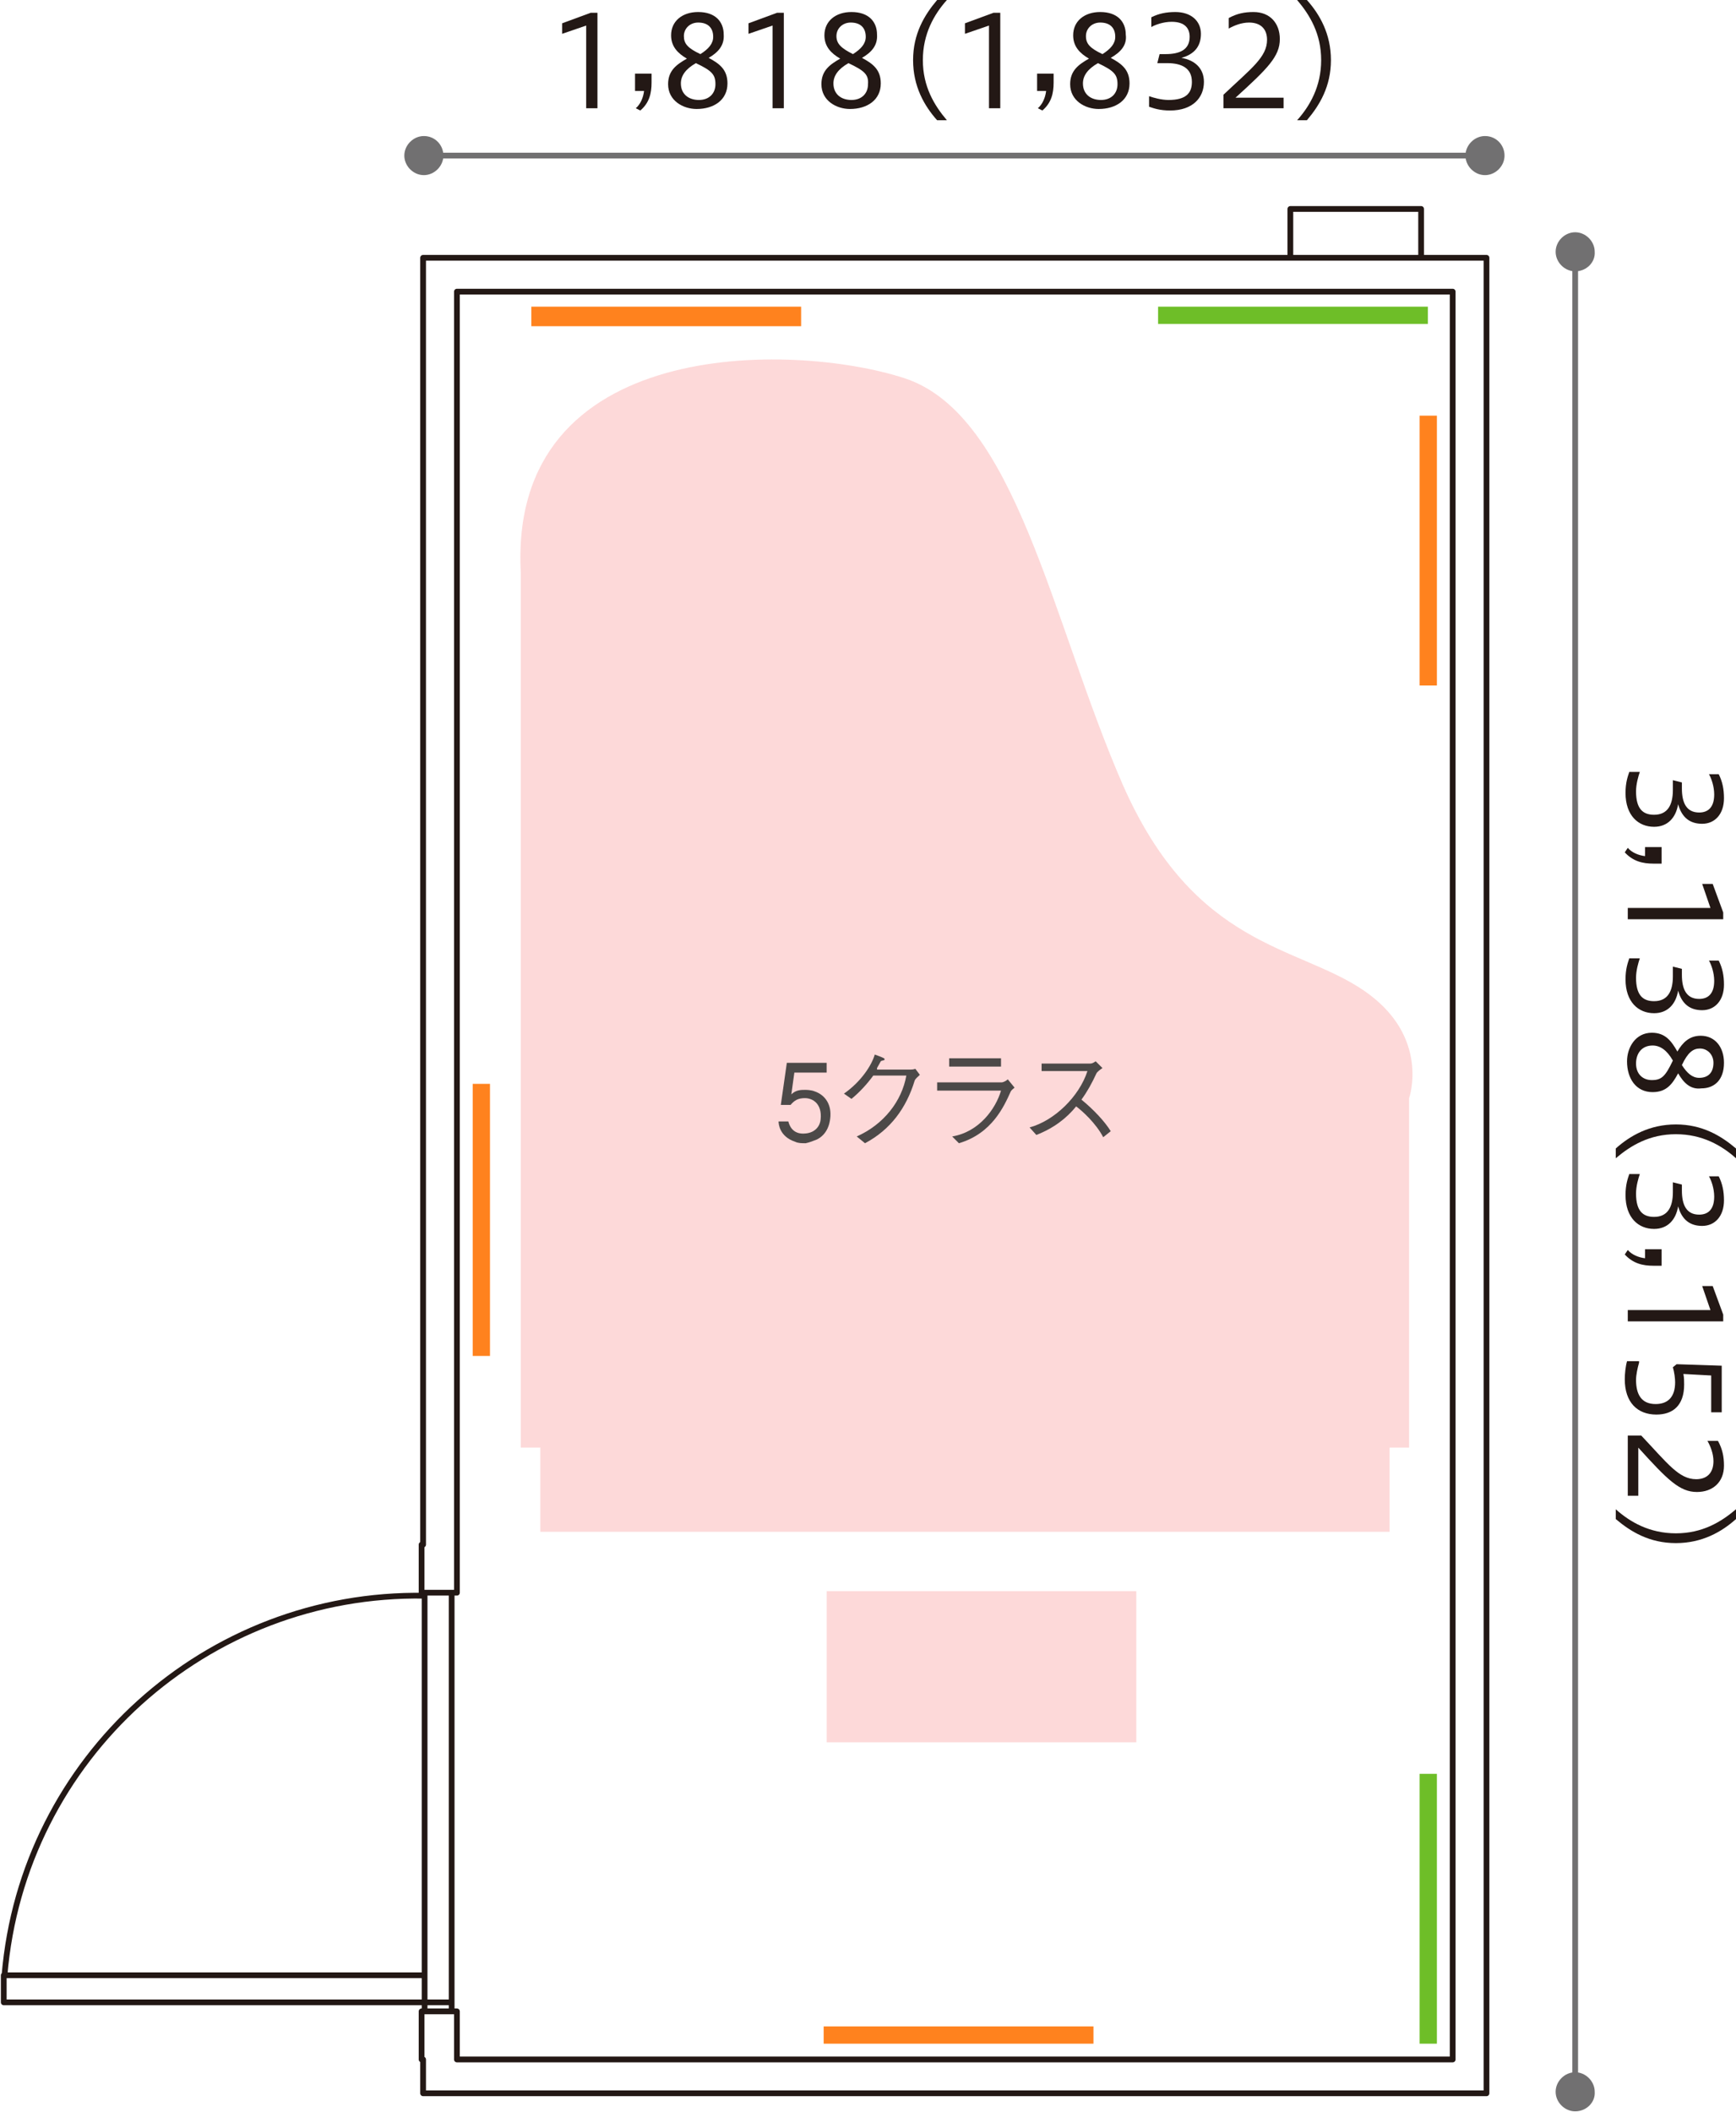 <?xml version="1.0" encoding="utf-8"?>
<svg version="1.1" xmlns="http://www.w3.org/2000/svg" xmlns:xlink="http://www.w3.org/1999/xlink" x="0px" y="0px" width="231px" height="281px" viewBox="0 0 231 281" style="enable-background:new 0 0 231 281;" xml:space="preserve">
<style type="text/css">
.st0{fill:#FDD9D9;}
.st1{fill:none;stroke:#231815;stroke-width:0.765;stroke-linecap:round;stroke-linejoin:round;}
.st2{fill:#717071;}
.st3{fill:#4C4948;}
.st4{fill:none;stroke:#717071;stroke-width:0.765;stroke-linecap:round;stroke-linejoin:round;}
.st5{fill-rule:evenodd;clip-rule:evenodd;fill:#6EBE28;}
.st6{fill-rule:evenodd;clip-rule:evenodd;fill:#FF821E;}
.st7{fill:#FF821E;}
.st8{fill:#231815;}
</style>
<g>
	<g>
		<g>
			<path class="st0" d="M69.3,76.2v116.4h2.6v11.2h113v-11.2h2.6v-46.5c0,0,2.9-8.2-6-14.3c-8.9-6.1-22.5-5.6-32.1-27.4
				c-9.5-21.8-14.2-49.3-29.1-54.1C105.5,45.5,67.6,44.7,69.3,76.2"/>
			<path class="st1" d="M56.1,211.9v-6.4 M60.8,211.9v-6.4 M56.1,274v-6.4 M60.8,274v-6.4 M60.1,266.4H0.5 M56.5,267.6v-55.6
				 M60.1,211.9v55.6 M60.8,211.9h-4.7 M56.5,212.3c-29-0.5-53.5,21.6-55.9,50.5 M0.5,266.4v-3.6 M60.8,267.6h-4.7 M56.5,262.8h-56
				 M60.8,274h132.5 M193.3,38.8H60.8 M197.8,34.3h-137 M56.3,182.8v-17.4 M60.8,38.8v166.7 M131.2,278.5H56.3 M56.3,274v4.5
				 M60.8,34.3h-4.5 M193.3,38.8V274 M197.8,34.3v244.2 M124.8,278.5h-4.5 M197.8,278.5H97 M171.7,34.3h17.4v-6.5h-17.4V34.3z
				 M56.3,34.3v171.2"/>
			<path class="st2" d="M59,20.7c0,1.4-1.2,2.6-2.6,2.6c-1.4,0-2.6-1.2-2.6-2.6c0-1.4,1.2-2.6,2.6-2.6C57.9,18.1,59,19.3,59,20.7"/>
			<path class="st2" d="M200.2,20.7c0,1.4-1.2,2.6-2.6,2.6c-1.4,0-2.6-1.2-2.6-2.6c0-1.4,1.2-2.6,2.6-2.6
				C199.1,18.1,200.2,19.3,200.2,20.7"/>
			<path class="st2" d="M209.6,36.1c-1.4,0-2.6-1.2-2.6-2.6c0-1.4,1.2-2.6,2.6-2.6c1.4,0,2.6,1.2,2.6,2.6
				C212.3,34.9,211.1,36.1,209.6,36.1"/>
			<path class="st2" d="M209.6,280.9c-1.4,0-2.6-1.2-2.6-2.6c0-1.4,1.2-2.6,2.6-2.6c1.4,0,2.6,1.2,2.6,2.6
				C212.3,279.7,211.1,280.9,209.6,280.9"/>
			<path class="st3" d="M103.9,147l0.8-5.6h5.3v1.3h-4.3l-0.4,2.9c0.6-0.6,1.3-0.6,1.8-0.6c0.2,0,0.8,0,1.3,0.2
				c1.2,0.4,2.2,1.5,2.1,3.3c-0.1,1.6-0.8,2.6-1.8,3.1c-0.5,0.2-1,0.4-1.5,0.5c-0.5,0-1,0-1.4-0.2c-2.1-0.7-2.2-2.4-2.2-2.7h1.3
				c0.1,0.4,0.5,1.8,2.3,1.6c1.1-0.1,1.9-0.8,2-1.9c0.2-2-1-2.8-2.1-2.8c-0.9,0-1.4,0.3-1.9,0.9H103.9"/>
			<path class="st3" d="M116.7,142.1l0.5-0.9c0.1-0.1,0.4-0.1,0.5-0.2c0.1-0.2-0.3-0.3-0.5-0.4l-0.8-0.3c-0.4,1.4-1.8,3.6-4.1,5.2
				l1,0.7c1.1-0.9,2.1-2,2.9-3.1h4.4c-0.6,3.4-3,6.5-6.6,8.1l1.1,0.9c3.4-1.8,5.5-4.7,6.6-8.3c0.1-0.3,0.4-0.5,0.7-0.8l-0.6-0.8
				c-0.3,0.1-0.5,0.1-0.6,0.1H116.7"/>
			<path class="st3" d="M124.7,145.1v-1.1h8.6c0.2,0,0.6-0.2,0.8-0.4l0.9,1.1c-0.2,0.2-0.4,0.3-0.5,0.5c-0.9,2-2.5,5.6-6.9,6.9
				l-0.9-0.9c3.6-0.6,5.8-3.7,6.5-6.1H124.7 M126.3,140.8h6.9v1.1h-6.9V140.8z"/>
			<path class="st3" d="M146.7,142.1c-0.3,0.2-0.7,0.5-0.8,0.7c-0.6,1.3-1.2,2.4-2,3.5c1.6,1.3,3.1,2.9,3.9,4.2l-1,0.8
				c-1-1.9-2.8-3.5-3.6-4.1c-1.3,1.6-3,2.9-5.3,3.8l-0.9-1c3.3-0.9,6.6-4.1,7.7-7.5h-6.1v-1h6.5c0.2,0,0.4-0.1,0.7-0.3L146.7,142.1"
				/>
			<rect x="110" y="211.7" class="st0" width="41.2" height="20.1"/>
		</g>
		<line class="st4" x1="56.3" y1="20.7" x2="197.8" y2="20.7"/>
		<line class="st4" x1="209.6" y1="33.4" x2="209.6" y2="278.5"/>
		<rect x="154.1" y="40.8" class="st5" width="35.9" height="2.3"/>
		<rect x="70.7" y="40.8" class="st6" width="35.9" height="2.6"/>
		<rect x="188.9" y="236" class="st5" width="2.3" height="35.9"/>
		<rect x="109.6" y="269.6" class="st7" width="35.9" height="2.3"/>
		<rect x="62.9" y="144.2" class="st7" width="2.3" height="36.2"/>
		<rect x="188.9" y="55.3" class="st6" width="2.3" height="35.9"/>
	</g>
	<g>
		<g>
			<path class="st8" d="M218.2,102.7c-0.2,0.6-0.5,1.6-0.5,2.6c0,2.3,0.9,3.1,2.4,3.1c1.8,0,2.5-1.3,2.5-3.3v-1.3l1.2,0.3v0.8
				c0,1.9,0.6,3.2,2.3,3.2c1.1,0,2-0.6,2-2.4c0-1.1-0.4-2.2-0.7-2.7h1.3c0.5,1,0.7,2,0.7,3.2c0,2.1-1.2,3.4-2.9,3.4
				c-1.6,0-2.7-0.8-3.2-2.6c-0.3,1.8-1.4,3-3.2,3c-2.1,0-3.8-1.5-3.8-4.5c0-1.4,0.3-2.2,0.5-2.8H218.2z"/>
			<path class="st8" d="M216.6,112.8c0.5,0.6,1.4,1,2.3,1.1v-1.2h2.2v2.2H220c-1.4,0-2.7-0.3-3.8-1.5L216.6,112.8z"/>
			<path class="st8" d="M216.6,120.8h11l-1.1-3.2h1.4l1.4,3.8v0.9h-12.7V120.8z"/>
			<path class="st8" d="M218.2,127.5c-0.2,0.6-0.5,1.6-0.5,2.6c0,2.3,0.9,3.1,2.4,3.1c1.8,0,2.5-1.3,2.5-3.3v-1.3l1.2,0.3v0.8
				c0,1.9,0.6,3.2,2.3,3.2c1.1,0,2-0.6,2-2.4c0-1.1-0.4-2.2-0.7-2.7h1.3c0.5,1,0.7,2,0.7,3.2c0,2.1-1.2,3.4-2.9,3.4
				c-1.6,0-2.7-0.8-3.2-2.6c-0.3,1.8-1.4,3-3.2,3c-2.1,0-3.8-1.5-3.8-4.5c0-1.4,0.3-2.2,0.5-2.8H218.2z"/>
			<path class="st8" d="M223.3,142.8c-0.8,1.5-1.6,2.5-3.4,2.5c-2.2,0-3.4-1.8-3.4-4.1c0-1.8,1.1-3.8,3.3-3.8c1.8,0,2.6,1.1,3.4,2.5
				c0.7-1.2,1.6-2.1,3.1-2.1c1.9,0,3.1,1.5,3.1,3.6c0,2.3-1.3,3.4-3,3.4C224.9,145,224,144,223.3,142.8z M222.6,141.1
				c-0.8-1.4-1.7-2-2.7-2c-1.4,0-2.2,1-2.2,2.4c0,1.4,0.9,2.2,2.1,2.2C221.1,143.7,221.6,143.2,222.6,141.1z M223.8,141.7
				c0.7,1.1,1.4,1.7,2.3,1.7c1.2,0,1.9-0.7,1.9-2c0-1.1-0.8-1.9-1.8-1.9C225.3,139.5,224.6,140,223.8,141.7z"/>
			<path class="st8" d="M215,152.8c1.9-1.7,4.5-3.2,8-3.2c3.5,0,6,1.5,8,3.2v1.3c-1.9-1.7-4.5-3.2-8-3.2c-3.5,0-6,1.5-8,3.2V152.8z"
				/>
			<path class="st8" d="M218.2,156.2c-0.2,0.6-0.5,1.6-0.5,2.6c0,2.3,0.9,3.1,2.4,3.1c1.8,0,2.5-1.3,2.5-3.3v-1.3l1.2,0.3v0.8
				c0,1.9,0.6,3.2,2.3,3.2c1.1,0,2-0.6,2-2.4c0-1.1-0.4-2.2-0.7-2.7h1.3c0.5,1,0.7,2,0.7,3.2c0,2.1-1.2,3.4-2.9,3.4
				c-1.6,0-2.7-0.8-3.2-2.6c-0.3,1.8-1.4,3-3.2,3c-2.1,0-3.8-1.5-3.8-4.5c0-1.4,0.3-2.2,0.5-2.8H218.2z"/>
			<path class="st8" d="M216.6,166.3c0.5,0.6,1.4,1,2.3,1.1v-1.2h2.2v2.2H220c-1.4,0-2.7-0.3-3.8-1.5L216.6,166.3z"/>
			<path class="st8" d="M216.6,174.3h11l-1.1-3.2h1.4l1.4,3.8v0.9h-12.7V174.3z"/>
			<path class="st8" d="M218.1,181.3c-0.2,0.7-0.4,1.6-0.4,2.3c0,1.9,0.7,3.2,2.6,3.2c1.7,0,2.6-1,2.6-2.9c0-0.5-0.1-1.3-0.3-2
				l0.5-0.4l6,0.2v6.2h-1.4v-4.9l-3.7-0.2c0.1,0.5,0.1,1,0.1,1.4c0,2.8-1.5,4-3.7,4c-2.5,0-4.2-1.6-4.2-4.7c0-0.7,0.1-1.7,0.3-2.4
				H218.1z"/>
			<path class="st8" d="M216.6,191h1.8c3.5,3.7,5,5.8,7.3,5.8c1.4,0,2.3-0.8,2.3-2.4c0-1-0.4-2-0.8-2.7h1.4c0.6,1.1,0.8,2.1,0.8,3.3
				c0,2.2-1.5,3.5-3.6,3.5c-2.3,0-3.9-1.6-7.8-5.9v6.4h-1.4V191z"/>
			<path class="st8" d="M215,200.8c1.9,1.7,4.5,3.2,8,3.2c3.5,0,6-1.5,8-3.2v1.3c-1.9,1.7-4.5,3.2-8,3.2c-3.5,0-6-1.5-8-3.2V200.8z"
				/>
		</g>
	</g>
	<g>
		<g>
			<path class="st8" d="M78,14.4v-11l-3.2,1.1V3.1l3.8-1.4h0.9v12.7H78z"/>
			<path class="st8" d="M84.6,14.4c0.6-0.5,1-1.4,1.1-2.3h-1.2V9.8h2.2V11c0,1.4-0.3,2.7-1.5,3.7L84.6,14.4z"/>
			<path class="st8" d="M94.3,7.7c1.5,0.8,2.5,1.6,2.5,3.4c0,2.2-1.8,3.4-4.1,3.4c-1.8,0-3.8-1.1-3.8-3.3c0-1.8,1.1-2.6,2.5-3.4
				c-1.2-0.7-2.1-1.6-2.1-3.1c0-1.9,1.5-3.1,3.6-3.1c2.3,0,3.4,1.3,3.4,3C96.4,6.1,95.5,7,94.3,7.7z M92.6,8.4c-1.4,0.8-2,1.7-2,2.7
				c0,1.4,1,2.2,2.4,2.2c1.4,0,2.2-0.9,2.2-2.1C95.2,9.9,94.7,9.4,92.6,8.4z M93.2,7.2c1.1-0.7,1.7-1.4,1.7-2.3c0-1.2-0.7-1.9-2-1.9
				c-1.1,0-1.9,0.8-1.9,1.8S91.5,6.4,93.2,7.2z"/>
			<path class="st8" d="M102.8,14.4v-11l-3.2,1.1V3.1l3.8-1.4h0.9v12.7H102.8z"/>
			<path class="st8" d="M114.7,7.7c1.5,0.8,2.5,1.6,2.5,3.4c0,2.2-1.8,3.4-4.1,3.4c-1.8,0-3.8-1.1-3.8-3.3c0-1.8,1.1-2.6,2.5-3.4
				c-1.2-0.7-2.1-1.6-2.1-3.1c0-1.9,1.5-3.1,3.6-3.1c2.3,0,3.4,1.3,3.4,3C116.8,6.1,115.9,7,114.7,7.7z M112.9,8.4
				c-1.4,0.8-2,1.7-2,2.7c0,1.4,1,2.2,2.4,2.2c1.4,0,2.2-0.9,2.2-2.1C115.6,9.9,115,9.4,112.9,8.4z M113.5,7.2
				c1.1-0.7,1.7-1.4,1.7-2.3c0-1.2-0.7-1.9-2-1.9c-1.1,0-1.9,0.8-1.9,1.8S111.9,6.4,113.5,7.2z"/>
			<path class="st8" d="M124.7,16c-1.7-1.9-3.2-4.5-3.2-8c0-3.5,1.5-6,3.2-8h1.3c-1.7,1.9-3.2,4.5-3.2,8c0,3.5,1.5,6,3.2,8H124.7z"
				/>
			<path class="st8" d="M131.6,14.4v-11l-3.2,1.1V3.1l3.8-1.4h0.9v12.7H131.6z"/>
			<path class="st8" d="M138.1,14.4c0.6-0.5,1-1.4,1.1-2.3h-1.2V9.8h2.2V11c0,1.4-0.3,2.7-1.5,3.7L138.1,14.4z"/>
			<path class="st8" d="M147.8,7.7c1.5,0.8,2.5,1.6,2.5,3.4c0,2.2-1.8,3.4-4.1,3.4c-1.8,0-3.8-1.1-3.8-3.3c0-1.8,1.1-2.6,2.5-3.4
				c-1.2-0.7-2.1-1.6-2.1-3.1c0-1.9,1.5-3.1,3.6-3.1c2.3,0,3.4,1.3,3.4,3C150,6.1,149,7,147.8,7.7z M146.1,8.4c-1.4,0.8-2,1.7-2,2.7
				c0,1.4,1,2.2,2.4,2.2c1.4,0,2.2-0.9,2.2-2.1C148.7,9.9,148.2,9.4,146.1,8.4z M146.7,7.2c1.1-0.7,1.7-1.4,1.7-2.3
				c0-1.2-0.7-1.9-2-1.9c-1.1,0-1.9,0.8-1.9,1.8S145,6.4,146.7,7.2z"/>
			<path class="st8" d="M152.9,12.8c0.6,0.2,1.6,0.5,2.6,0.5c2.3,0,3.1-0.9,3.1-2.4c0-1.8-1.3-2.5-3.3-2.5H154l0.3-1.2h0.8
				c1.9,0,3.2-0.6,3.2-2.3c0-1.1-0.6-2-2.4-2c-1.1,0-2.2,0.4-2.7,0.7V2.3c1-0.5,2-0.7,3.2-0.7c2.1,0,3.4,1.2,3.4,2.9
				c0,1.6-0.8,2.7-2.6,3.2c1.8,0.3,3,1.4,3,3.2c0,2.1-1.5,3.8-4.5,3.8c-1.4,0-2.2-0.3-2.8-0.5V12.8z"/>
			<path class="st8" d="M162.8,14.4v-1.8c3.7-3.5,5.8-5,5.8-7.3c0-1.4-0.8-2.3-2.4-2.3c-1,0-2,0.4-2.7,0.8V2.4
				c1.1-0.6,2.1-0.8,3.3-0.8c2.2,0,3.5,1.5,3.5,3.6c0,2.3-1.6,3.9-5.9,7.8h6.4v1.4H162.8z"/>
			<path class="st8" d="M172.6,16c1.7-1.9,3.2-4.5,3.2-8c0-3.5-1.5-6-3.2-8h1.3c1.7,1.9,3.2,4.5,3.2,8c0,3.5-1.5,6-3.2,8H172.6z"/>
		</g>
	</g>
</g>
</svg>
